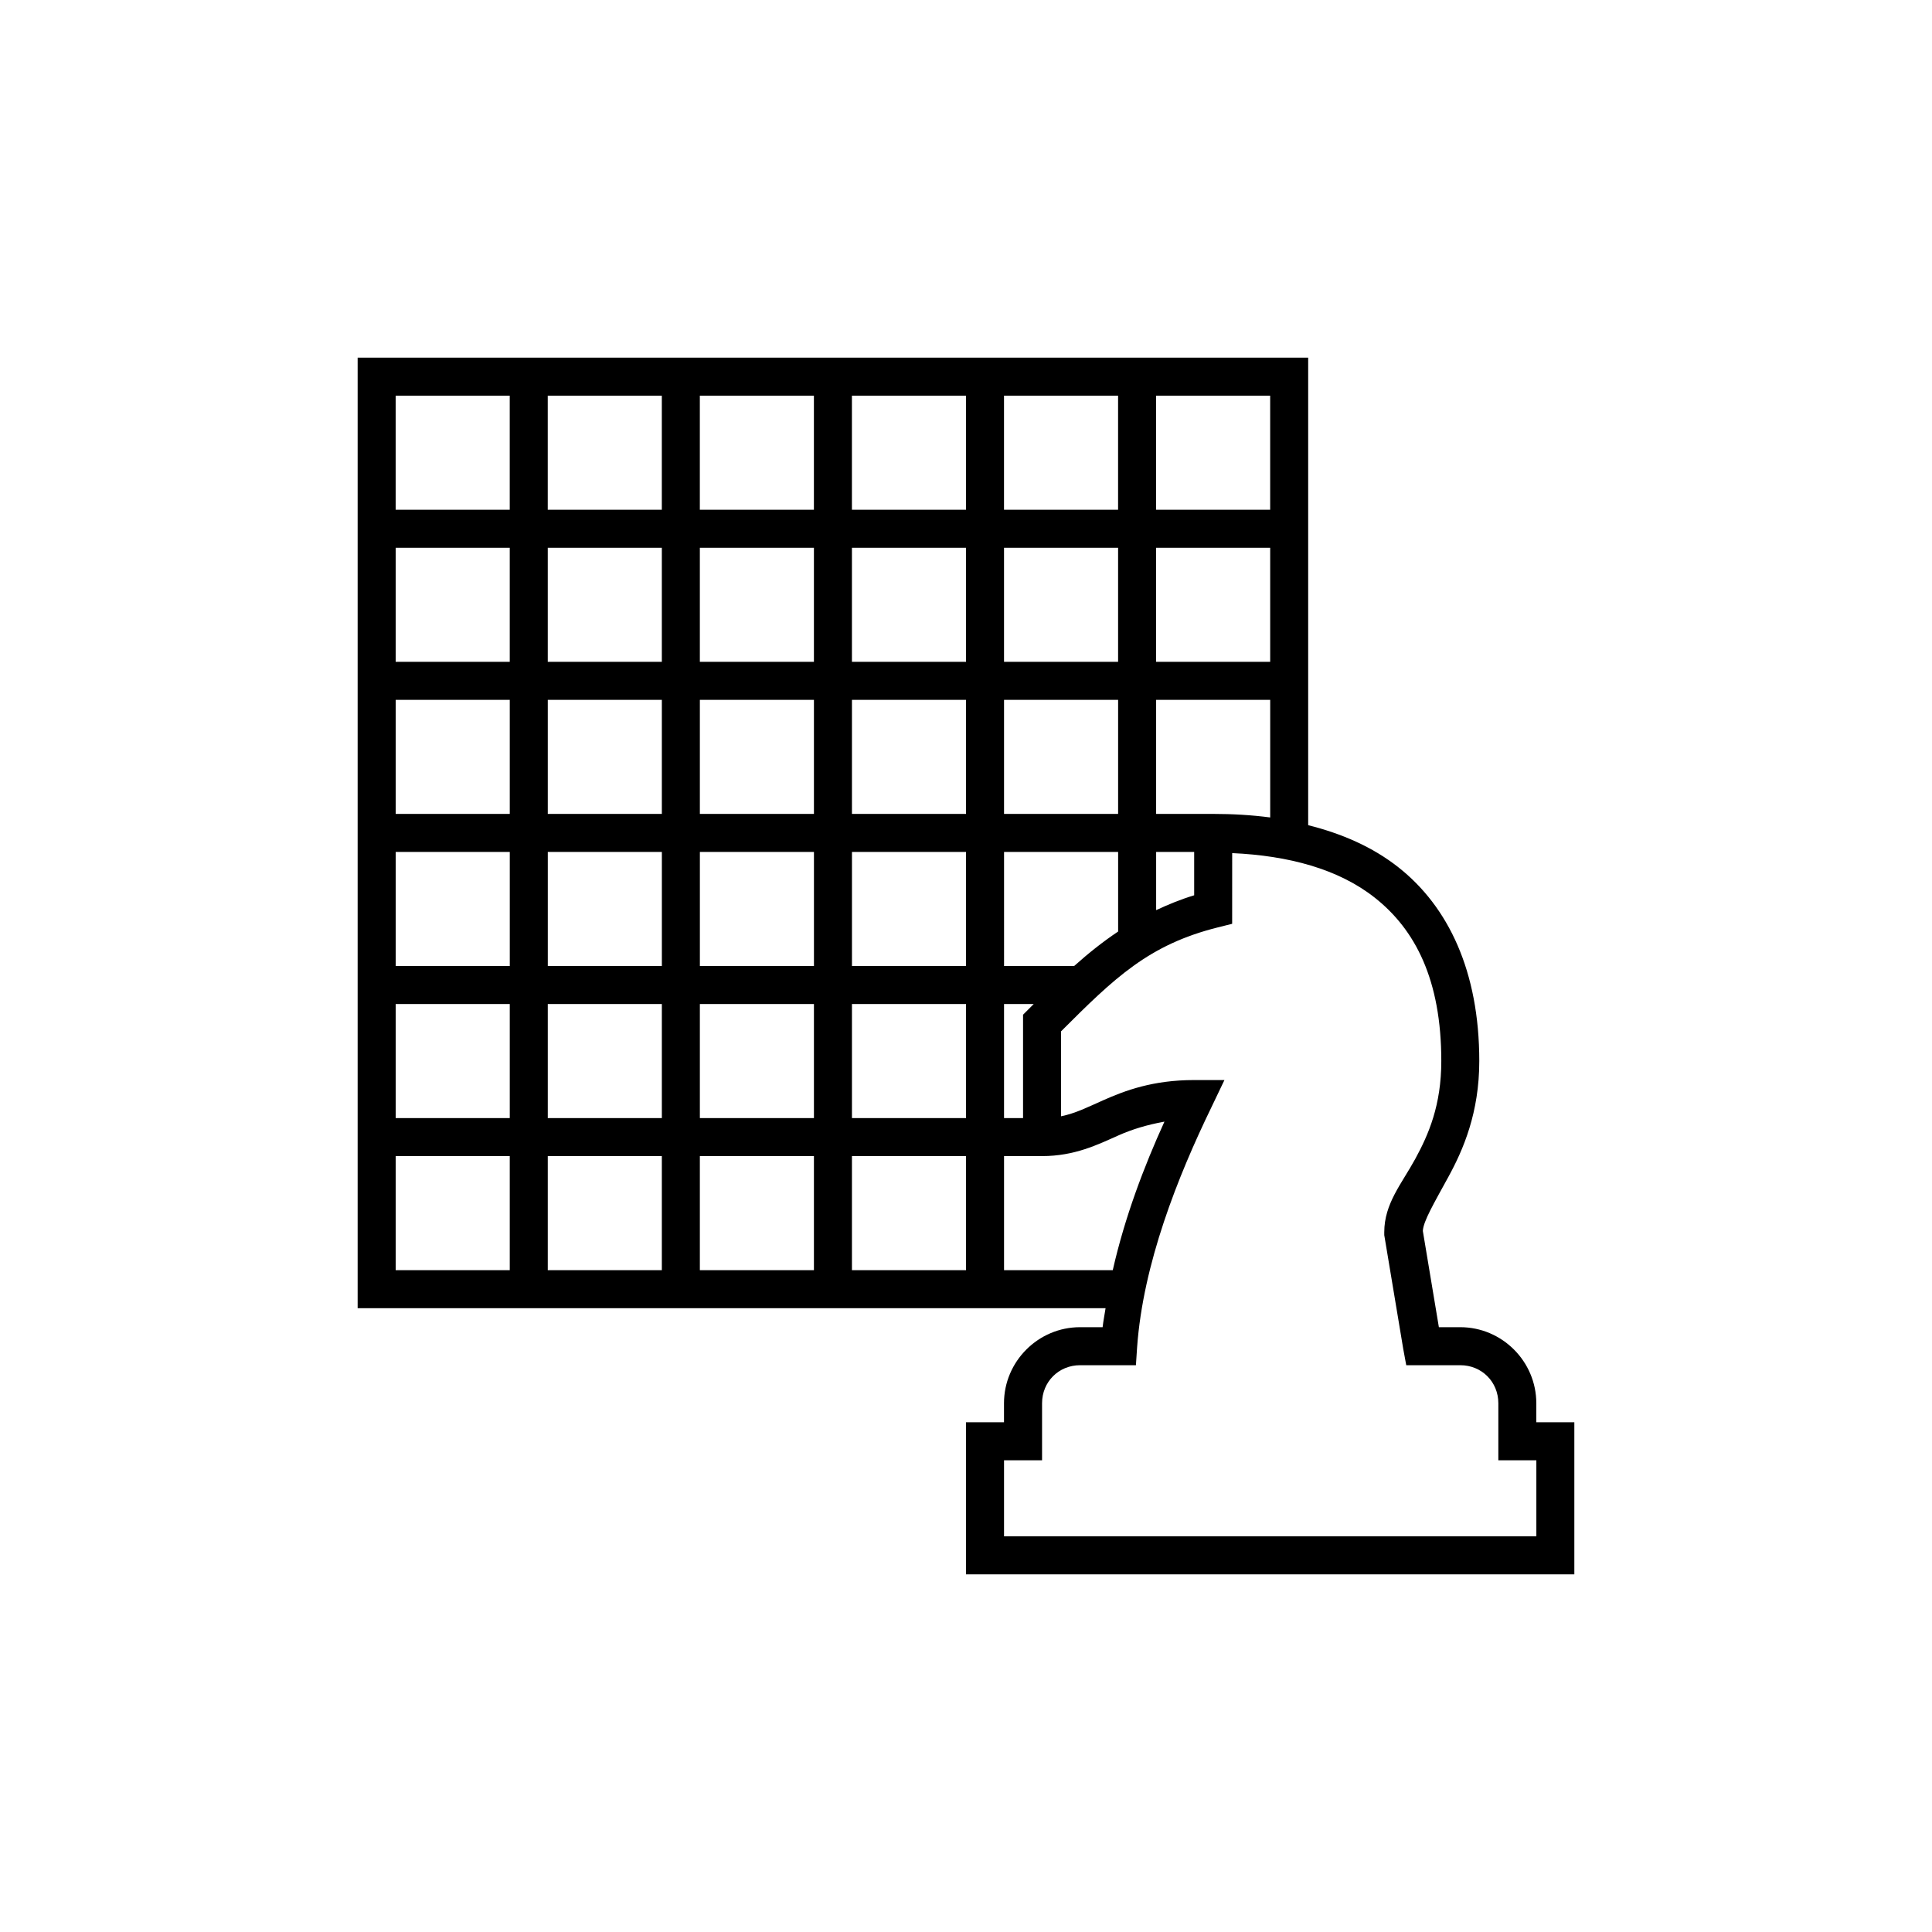 <?xml version="1.0" encoding="UTF-8"?>
<!-- The Best Svg Icon site in the world: iconSvg.co, Visit us! https://iconsvg.co -->
<svg fill="#000000" width="800px" height="800px" version="1.1" viewBox="144 144 512 512" xmlns="http://www.w3.org/2000/svg">
 <path d="m238.78 238.78v251.9h198.21c-0.258 1.691-0.594 3.328-0.785 5.039h-5.984c-11.078 0-20.152 9.074-20.152 20.152v5.039h-10.074v40.305h161.22v-40.305h-10.078v-5.039c0-11.078-9.074-20.152-20.152-20.152h-5.668l-4.25-25.504c0.125-2.562 2.891-7.234 6.769-14.328 3.965-7.25 8.188-17.027 8.188-30.703 0-23.789-8.203-40.898-21.414-51.324-6.934-5.473-15.109-8.965-23.93-11.18v-123.9zm10.074 10.074h30.23v30.23h-30.23zm40.305 0h30.23v30.23h-30.23zm40.305 0h30.23v30.23h-30.23zm40.305 0h30.23v30.23h-30.23zm40.305 0h30.23v30.23h-30.23zm40.305 0h30.23v30.23h-30.23zm-201.52 40.305h30.23v30.23h-30.23zm40.305 0h30.23v30.23h-30.23zm40.305 0h30.23v30.23h-30.23zm40.305 0h30.23v30.23h-30.23zm40.305 0h30.23v30.23h-30.23zm40.305 0h30.23v30.23h-30.23zm-201.52 40.305h30.23v30.23h-30.23zm40.305 0h30.23v30.23h-30.23zm40.305 0h30.23v30.23h-30.23zm40.305 0h30.23v30.23h-30.23zm40.305 0h30.23v30.23h-30.23zm40.305 0h30.23v31.172c-4.93-0.648-9.984-0.941-15.117-0.941h-15.113zm-201.52 40.305h30.23v30.23h-30.23zm40.305 0h30.23v30.23h-30.23zm40.305 0h30.23v30.23h-30.23zm40.305 0h30.23v30.23h-30.23zm40.305 0h30.23v21.098c-4.035 2.688-7.887 5.773-11.652 9.133h-18.578zm40.305 0h10.078v11.492c-3.66 1.109-6.922 2.473-10.078 3.938zm20.152 0.316c14.887 0.668 28.137 4.188 37.785 11.809 10.727 8.465 17.633 21.742 17.633 43.293 0 11.672-3.336 19.414-6.926 25.98-3.59 6.562-8.188 11.809-8.188 19.363v0.789l5.039 30.227 0.785 4.25h14.328c5.672 0 10.078 4.41 10.078 10.078v15.113h10.074v20.152h-141.07v-20.152h10.078v-15.113c0-5.668 4.406-10.078 10.074-10.078h14.801l0.312-4.723c1.578-22.18 10.781-45.262 19.68-63.605l3.465-7.242h-8.027c-10.918 0-18.297 2.777-24.09 5.352-4.113 1.832-7.363 3.473-11.18 4.254v-22.516c14.184-14.176 23.23-22.969 41.566-27.551l3.777-0.945zm-221.68 39.988h30.23v30.23h-30.23zm40.305 0h30.23v30.23h-30.23zm40.305 0h30.23v30.23h-30.23zm40.305 0h30.23v30.23h-30.23zm40.305 0h7.871c-0.492 0.492-0.914 0.918-1.414 1.418l-1.418 1.418v27.395h-5.039zm42.508 31.172c-5.461 12-10.504 25.32-13.695 39.363h-28.812v-30.23h10.078c8.676 0 14.766-3.047 20.309-5.512 3.613-1.605 7.578-2.793 12.121-3.621zm-203.73 9.133h30.23v30.23h-30.23zm40.305 0h30.23v30.23h-30.23zm40.305 0h30.23v30.23h-30.23zm40.305 0h30.23v30.23h-30.23z"/>
</svg>